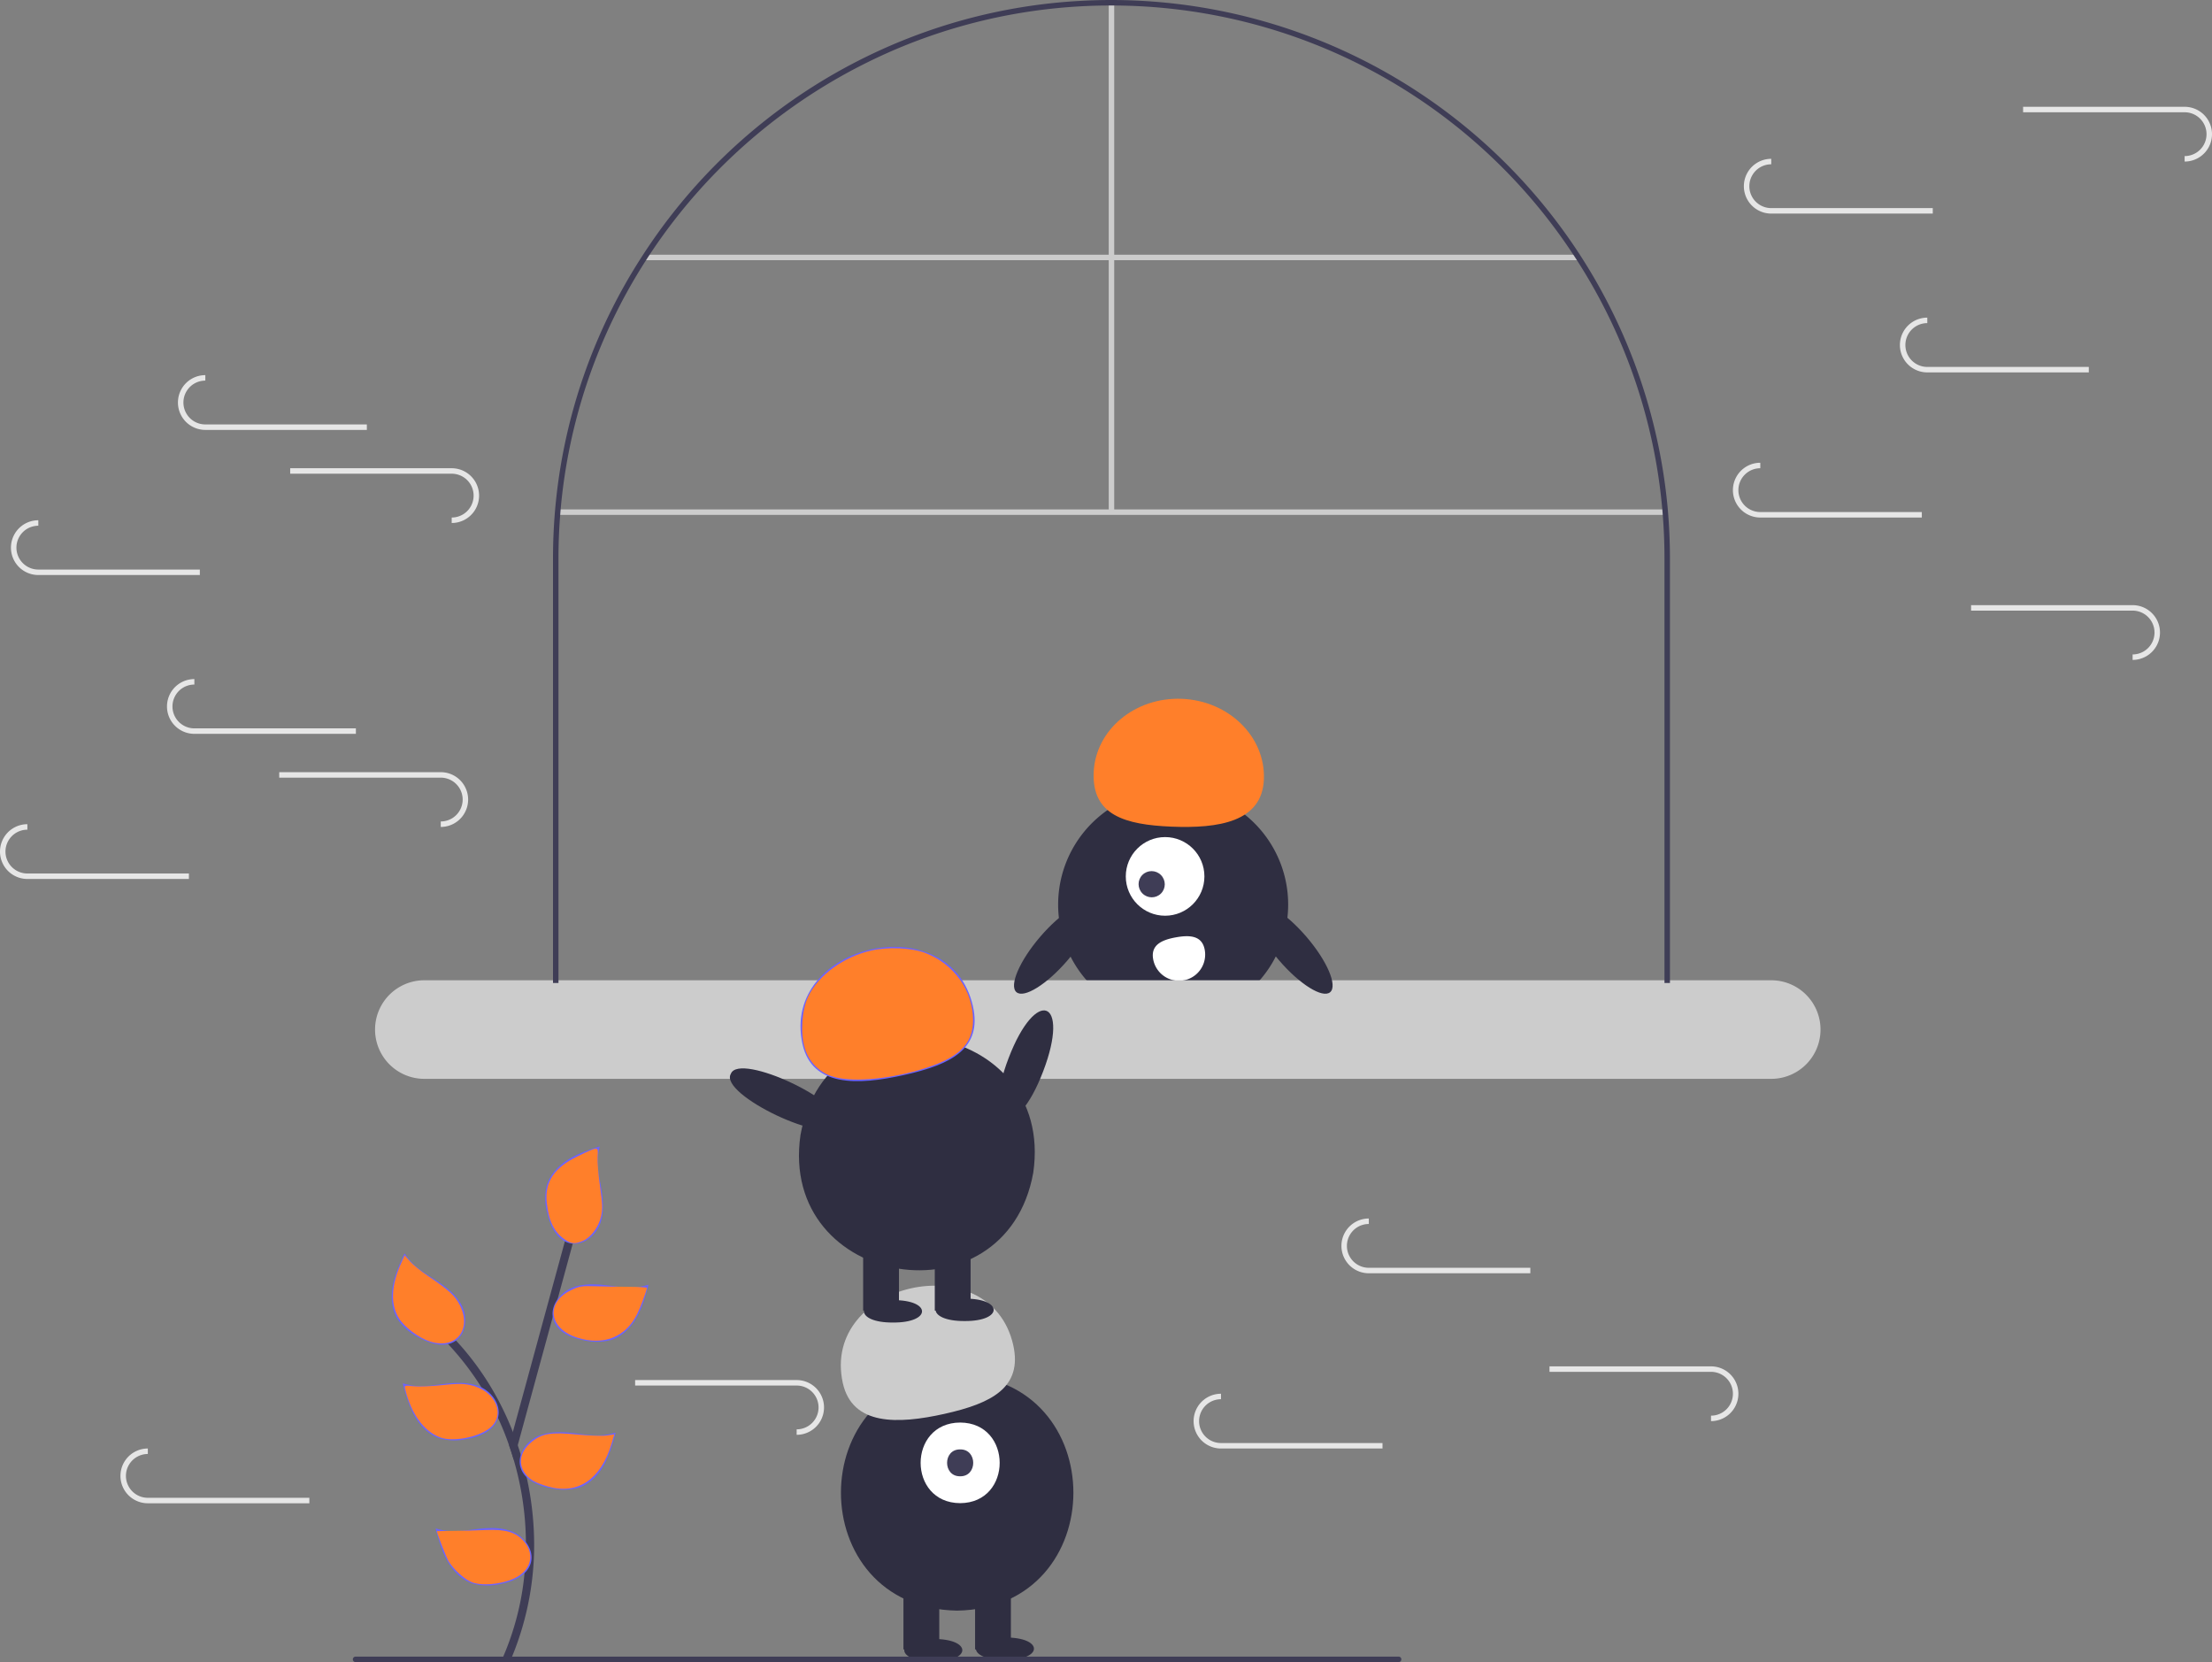 <?xml version="1.0" encoding="UTF-8" standalone="no"?>
<svg
   xmlns:dc="http://purl.org/dc/elements/1.1/"
   xmlns:cc="http://creativecommons.org/ns#"
   xmlns:rdf="http://www.w3.org/1999/02/22-rdf-syntax-ns#"
   xmlns:svg="http://www.w3.org/2000/svg"
   xmlns="http://www.w3.org/2000/svg"
   xmlns:sodipodi="http://sodipodi.sourceforge.net/DTD/sodipodi-0.dtd"
   xmlns:inkscape="http://www.inkscape.org/namespaces/inkscape"
   id="ae81c40f-6eb7-45b1-b509-6cf6baf1840d"
   data-name="Layer 1"
   width="808"
   height="607.018"
   viewBox="0 0 808 607.018"
   version="1.1"
   sodipodi:docname="join.svg"
   inkscape:version="1.0.1 (3bc2e813f5, 2020-09-07)">
  <rect x="0" y="0" width="808" height="607.018" fill="#808080" stroke="none"/>
  <defs
     id="defs115" />
  <sodipodi:namedview
     pagecolor="#ffffff"
     bordercolor="#666666"
     borderopacity="1"
     objecttolerance="10"
     gridtolerance="10"
     guidetolerance="10"
     inkscape:pageopacity="0"
     inkscape:pageshadow="2"
     inkscape:window-width="1711"
     inkscape:window-height="1089"
     id="namedview113"
     showgrid="false"
     inkscape:zoom="1.6039604"
     inkscape:cx="404"
     inkscape:cy="400.45669"
     inkscape:window-x="0"
     inkscape:window-y="0"
     inkscape:window-maximized="0"
     inkscape:current-layer="ae81c40f-6eb7-45b1-b509-6cf6baf1840d" />
  <rect
     x="203.7"
     y="186.04"
     width="405.24"
     height="2"
     fill="#ccc"
     id="rect2" />
  <rect
     x="405"
     y="1.002"
     width="2"
     height="186.036"
     fill="#ccc"
     id="rect4" />
  <rect
     x="235.35"
     y="93.02"
     width="341.3"
     height="2"
     fill="#ccc"
     id="rect6" />
  <path
     d="M666.54,476.833a41.97,41.97,0,0,1-10.39,27.66c-.6.69-1.23,1.35-1.87,2h-59.5c-.64-.65-1.27-1.31-1.87-2a41.846,41.846,0,0,1-8.59-15.45s.01,0,0-.01a42.017,42.017,0,0,1-1.8-12.2,40.808,40.808,0,0,1,.31-5.09,42.013,42.013,0,0,1,83.39-.11A42.463,42.463,0,0,1,666.54,476.833Z"
     transform="translate(-196 -146.491)"
     fill="#2f2e41"
     id="path8" />
  <polygon
     points="375.58 360.002 370.44 360.002 374.43 358.002 374.55 357.942 374.58 358.002 375.58 360.002"
     fill="#2f2e41"
     id="polygon10" />
  <polygon
     points="410.61 360.002 405.47 360.002 406.47 358.002 406.5 357.942 406.62 358.002 410.61 360.002"
     fill="#2f2e41"
     id="polygon12" />
  <circle
     cx="425.588"
     cy="320.067"
     r="14.359"
     fill="#fff"
     id="circle14" />
  <ellipse
     cx="616.686"
     cy="469.411"
     rx="4.766"
     ry="4.8"
     transform="translate(-347.3 427.06) rotate(-45)"
     fill="#3f3d56"
     id="ellipse16" />
  <path
     d="M657.671,431.129c.632-15.554-12.773-28.728-29.941-29.425s-31.597,11.346-32.229,26.9,11.302,19.087,28.47,19.785S657.039,446.683,657.671,431.129Z"
     transform="translate(-196 -146.491)"
     fill="#6c63ff"
     id="path18"
     style="fill:#ff7f2a" />
  <path
     d="M636.068,493.391a9.572,9.572,0,1,1-18.835,3.429l-.003-.018c-.942-5.202,3.08-7.043,8.283-7.985S635.126,488.189,636.068,493.391Z"
     transform="translate(-196 -146.491)"
     fill="#fff"
     id="path20" />
  <path
     d="M843,504.491H351a18,18,0,0,0,0,36H843a18,18,0,0,0,0-36Z"
     transform="translate(-196 -146.491)"
     fill="#ccc"
     id="path22" />
  <path
     d="M806,350.491v155h-2v-155q0-8.055-.63-15.96c-.05-.67-.1-1.33-.16-2a200.662,200.662,0,0,0-31.2-91.02c-.43-.67-.86-1.33-1.3-2a201.969,201.969,0,0,0-167.71-91.01c-.33-.01-.67-.01-1-.01s-.67,0-1,.01q-5.685.015-11.28.36a200.469,200.469,0,0,0-43.17,7.37,199.601,199.601,0,0,0-23.43,8.3,203.248,203.248,0,0,0-89.83,74.98c-.44.67-.87,1.33-1.3,2a200.662,200.662,0,0,0-31.2,91.02c-.06.67-.11,1.33-.16,2Q400,342.436,400,350.491v155h-2v-155q0-9.12.79-18.03a202.465,202.465,0,0,1,32.25-93.15,204.174,204.174,0,0,1,116.58-85.46,202.849,202.849,0,0,1,43.02-7.04q5.64-.315,11.36-.32a204.228,204.228,0,0,1,203.21,186.02Q805.99,341.391,806,350.491Z"
     transform="translate(-196 -146.491)"
     fill="#3f3d56"
     id="path24" />
  <path
     d="M545.635,648.565c56.612.967,56.603,85.176-.002,86.135C489.023,733.733,489.032,649.524,545.635,648.565Z"
     transform="translate(-196 -146.491)"
     fill="#2f2e41"
     id="path26" />
  <rect
     x="330.01"
     y="578.941"
     width="13.084"
     height="23.442"
     fill="#2f2e41"
     id="rect28" />
  <rect
     x="356.177"
     y="578.941"
     width="13.084"
     height="23.442"
     fill="#2f2e41"
     id="rect30" />
  <path
     d="M536.913,745.058c14.138-.1,14.138,8.278-.001,8.177C522.775,753.335,522.775,744.957,536.913,745.058Z"
     transform="translate(-196 -146.491)"
     fill="#2f2e41"
     id="path32" />
  <path
     d="M563.08,744.513c14.138-.1,14.138,8.278-.001,8.177C548.943,752.79,548.943,744.411,563.08,744.513Z"
     transform="translate(-196 -146.491)"
     fill="#2f2e41"
     id="path34" />
  <path
     d="M546.726,666.01c19.25.086,19.248,29.355-.001,29.438C527.476,695.362,527.478,666.094,546.726,666.01Z"
     transform="translate(-196 -146.491)"
     fill="#fff"
     id="path36" />
  <path
     d="M546.726,675.823c6.366-.093,6.366,9.907-0,9.813C540.36,685.729,540.36,675.729,546.726,675.823Z"
     transform="translate(-196 -146.491)"
     fill="#3f3d56"
     id="path38" />
  <path
     d="M503.859,651.581c-8.091-36.891,53.888-50.724,62.251-13.898,3.477,15.572-7.915,21.316-25.105,25.154S507.336,667.155,503.859,651.581Z"
     transform="translate(-196 -146.491)"
     fill="#ccc"
     id="path40" />
  <path
     d="M564.409,532.946c10.033-26.274,22.679-21.439,12.629,4.828C567.005,564.047,554.359,559.213,564.409,532.946Z"
     transform="translate(-196 -146.491)"
     fill="#2f2e41"
     id="path42" />
  <path
     d="M488.405,560.983c10.023-55.726,93.143-42.229,85.022,13.799C563.405,630.507,480.284,617.009,488.405,560.983Z"
     transform="translate(-196 -146.491)"
     fill="#2f2e41"
     id="path44" />
  <rect
     x="315.291"
     y="455.191"
     width="13.084"
     height="23.442"
     fill="#2f2e41"
     id="rect46" />
  <rect
     x="341.458"
     y="455.191"
     width="13.084"
     height="23.442"
     fill="#2f2e41"
     id="rect48" />
  <path
     d="M522.194,621.307c14.138-.1,14.138,8.278-.001,8.177C508.056,629.585,508.056,621.206,522.194,621.307Z"
     transform="translate(-196 -146.491)"
     fill="#2f2e41"
     id="path50" />
  <path
     d="M548.361,620.762c14.138-.1,14.138,8.278-.001,8.177C534.224,629.04,534.223,620.661,548.361,620.762Z"
     transform="translate(-196 -146.491)"
     fill="#2f2e41"
     id="path52" />
  <path
     d="M489.139,527.831c-8.091-36.891,53.888-50.724,62.251-13.898,3.477,15.572-7.915,21.316-25.105,25.154S492.617,543.404,489.139,527.831Z"
     transform="translate(-196 -146.491)"
     fill="#6c63ff"
     id="path54" />
  <path
     d="M462.952,538.671c3.044-8.19,43.332,10.918,38.912,18.457C498.821,565.317,458.532,546.209,462.952,538.671Z"
     transform="translate(-196 -146.491)"
     fill="#2f2e41"
     id="path56" />
  <ellipse
     cx="668.205"
     cy="492.895"
     rx="6.594"
     ry="21.006"
     transform="translate(-355.859 407.666) rotate(-40.645)"
     fill="#2f2e41"
     id="ellipse58" />
  <ellipse
     cx="580.971"
     cy="492.895"
     rx="21.006"
     ry="6.594"
     transform="translate(-367.446 466.162) rotate(-49.355)"
     fill="#2f2e41"
     id="ellipse60" />
  <path
     d="M959,282.493H900a10,10,0,0,1,0-20v2a8,8,0,0,0,0,16h59Z"
     transform="translate(-196 -146.491)"
     fill="#e6e6e6"
     id="path62" />
  <path
     d="M898,335.493H839a10,10,0,0,1,0-20v2a8,8,0,0,0,0,16h59Z"
     transform="translate(-196 -146.491)"
     fill="#e6e6e6"
     id="path64" />
  <path
     d="M975,387.493v-2a8,8,0,0,0,0-16H916v-2h59a10,10,0,0,1,0,20Z"
     transform="translate(-196 -146.491)"
     fill="#e6e6e6"
     id="path66" />
  <path
     d="M994,205.493v-2a8,8,0,0,0,0-16H935v-2h59a10,10,0,0,1,0,20Z"
     transform="translate(-196 -146.491)"
     fill="#e6e6e6"
     id="path68" />
  <path
     d="M902,224.493H843a10,10,0,0,1,0-20v2a8,8,0,0,0,0,16h59Z"
     transform="translate(-196 -146.491)"
     fill="#e6e6e6"
     id="path70" />
  <path
     d="M326,414.493H267a10,10,0,0,1,0-20v2a8,8,0,0,0,0,16h59Z"
     transform="translate(-196 -146.491)"
     fill="#e6e6e6"
     id="path72" />
  <path
     d="M357,448.493v-2a8,8,0,0,0,0-16H298v-2h59a10,10,0,0,1,0,20Z"
     transform="translate(-196 -146.491)"
     fill="#e6e6e6"
     id="path74" />
  <path
     d="M265,467.493H206a10,10,0,0,1,0-20v2a8,8,0,0,0,0,16h59Z"
     transform="translate(-196 -146.491)"
     fill="#e6e6e6"
     id="path76" />
  <path
     d="M330,303.493H271a10,10,0,0,1,0-20v2a8,8,0,0,0,0,16h59Z"
     transform="translate(-196 -146.491)"
     fill="#e6e6e6"
     id="path78" />
  <path
     d="M361,337.493v-2a8,8,0,0,0,0-16H302v-2h59a10,10,0,0,1,0,20Z"
     transform="translate(-196 -146.491)"
     fill="#e6e6e6"
     id="path80" />
  <path
     d="M269,356.493H210a10,10,0,0,1,0-20v2a8,8,0,0,0,0,16h59Z"
     transform="translate(-196 -146.491)"
     fill="#e6e6e6"
     id="path82" />
  <path
     d="M755,611.493H696a10,10,0,0,1,0-20v2a8,8,0,0,0,0,16h59Z"
     transform="translate(-196 -146.491)"
     fill="#e6e6e6"
     id="path84" />
  <path
     d="M821,665.493v-2a8,8,0,0,0,0-16H762v-2h59a10,10,0,0,1,0,20Z"
     transform="translate(-196 -146.491)"
     fill="#e6e6e6"
     id="path86" />
  <path
     d="M701,675.493H642a10,10,0,0,1,0-20v2a8,8,0,0,0,0,16h59Z"
     transform="translate(-196 -146.491)"
     fill="#e6e6e6"
     id="path88" />
  <path
     d="M487,670.493v-2a8,8,0,0,0,0-16H428v-2h59a10,10,0,0,1,0,20Z"
     transform="translate(-196 -146.491)"
     fill="#e6e6e6"
     id="path90" />
  <path
     d="M309,695.493H250a10,10,0,0,1,0-20v2a8,8,0,0,0,0,16h59Z"
     transform="translate(-196 -146.491)"
     fill="#e6e6e6"
     id="path92" />
  <path
     d="M706.886,753.493h-381a1,1,0,0,1,0-2h381a1,1,0,0,1,0,2Z"
     transform="translate(-196 -146.491)"
     fill="#3f3d56"
     id="path94" />
  <path
     d="M382.53,752.723c-.77,1.77-3.35.24-2.59-1.51a100.86,100.86,0,0,0,7.17-25.9,109.443,109.443,0,0,0-3.45-45.66c-.16-.53-.32-1.07-.48-1.6-.38-1.22-.78-2.44-1.2-3.64a103.062,103.062,0,0,0-22.68-37.46c-1.33-1.4.79-3.52,2.12-2.12a103.417,103.417,0,0,1,16.34,22.52,108.082,108.082,0,0,1,5.58,12.08c.63,1.61,1.22,3.24,1.78,4.87a114.241,114.241,0,0,1,5.81,30.06A107.162,107.162,0,0,1,382.53,752.723Z"
     transform="translate(-196 -146.491)"
     fill="#3f3d56"
     id="path96" />
  <path
     d="M405.43,599.893q-4.995,18.285-9.98,36.57-5.175,18.93-10.33,37.84-.735,2.685-1.46,5.35c-.16-.53-.32-1.07-.48-1.6-.38-1.22-.78-2.44-1.2-3.64.45-1.66.9-3.32,1.36-4.98q.93-3.405,1.86-6.81,8.67-31.77,17.34-63.53A1.5,1.5,0,0,1,405.43,599.893Z"
     transform="translate(-196 -146.491)"
     fill="#3f3d56"
     id="path98" />
  <path
     d="M343.743,604.261c-1.748,3.836-3.513,7.722-4.269,11.869s-.412,8.652,1.831,12.222a20.339,20.339,0,0,0,7.421,6.459c4.187,2.388,9.631,4.075,13.635,1.392,4.044-2.71,4.474-8.833,2.208-13.142s-6.475-7.199-10.582-9.813-7.325-4.681-9.988-8.757Z"
     transform="translate(-196 -146.491)"
     fill="#6c63ff"
     id="path100" />
  <path
     d="M414.996,565.171c-4.006,1.315-8.058,2.652-11.62,4.907s-6.64,5.562-7.744,9.631a20.339,20.339,0,0,0,.282,9.834c1.083,4.697,3.533,9.843,8.22,10.968,4.734,1.136,9.527-2.698,11.158-7.285s.903-9.64.041-14.431S413.809,570.237,415,565.517Z"
     transform="translate(-196 -146.491)"
     fill="#6c63ff"
     id="path102" />
  <path
     d="M343.116,651.743c1.113,4.067,2.245,8.181,4.319,11.851s5.222,6.911,9.231,8.217a20.339,20.339,0,0,0,9.836.211c4.745-.846,10.007-3.035,11.366-7.66,1.372-4.671-2.217-9.65-6.716-11.509s-9.583-1.385-14.411-.764-8.624,1.093-13.279-.333Z"
     transform="translate(-196 -146.491)"
     fill="#6c63ff"
     id="path104" />
  <path
     d="M355.116,704.743c1.113,4.067,2.245,8.181,4.319,11.851s5.222,6.911,9.231,8.217a20.339,20.339,0,0,0,9.836.211c4.745-.846,10.007-3.035,11.366-7.66,1.372-4.671-2.217-9.65-6.716-11.509s-9.583-1.385-14.411-.764-8.624,1.093-13.279-.333Z"
     transform="translate(-196 -146.491)"
     fill="#6c63ff"
     id="path106" />
  <path
     d="M420.884,669.743c-1.113,4.067-2.245,8.181-4.319,11.851s-5.222,6.911-9.231,8.217a20.339,20.339,0,0,1-9.836.211c-4.745-.846-10.007-3.035-11.366-7.66-1.372-4.671,2.217-9.65,6.716-11.509s9.583-1.385,14.411-.764,8.624,1.093,13.279-.333Z"
     transform="translate(-196 -146.491)"
     fill="#6c63ff"
     id="path108" />
  <path
     d="M432.884,615.743c-1.113,4.067-2.245,8.181-4.319,11.851s-5.222,6.911-9.231,8.217a20.339,20.339,0,0,1-9.836.211c-4.745-.846-10.007-3.035-11.366-7.66-1.372-4.671,2.217-9.65,6.716-11.509s9.583-1.385,14.411-.764,8.624,1.093,13.279-.333Z"
     transform="translate(-196 -146.491)"
     fill="#6c63ff"
     id="path110" />
  <path
     style="fill:#ff7f2a;stroke-width:0.623"
     d="m 303.634,393.002 c -4.645,-1.603 -8.3,-5.492 -9.705,-10.324 -1.608,-5.531 -1.045,-13.831 1.268,-18.693 3.74,-7.862 13.006,-14.613 23.156,-16.871 6.169,-1.372 14.674,-0.977 19.634,0.913 10.474,3.991 17.405,13.709 17.451,24.47 0.039,9.048 -5.5,14.19 -19.699,18.284 -12.54,3.616 -25.471,4.511 -32.105,2.22 z"
     id="path119" />
  <path
     style="fill:#ff7f2a;stroke-width:0.623"
     d="m 206.315,452.656 c -3.884,-2.618 -5.918,-6.791 -6.601,-13.545 -0.757,-7.482 2.716,-12.68 11.217,-16.789 7.771,-3.757 7.633,-3.759 7.365,0.107 -0.124,1.79 0.272,6.692 0.881,10.893 0.918,6.339 0.98,8.203 0.364,10.957 -0.869,3.884 -3.729,7.687 -6.719,8.937 -2.84,1.187 -4.071,1.081 -6.506,-0.56 z"
     id="path121" />
  <path
     style="fill:#ff7f2a;stroke-width:0.623"
     d="m 211.04,488.576 c -10.54,-3.206 -11.92,-12.773 -2.506,-17.378 3.012,-1.474 3.942,-1.621 9.164,-1.455 3.196,0.102 8.688,0.195 12.203,0.207 3.515,0.012 6.391,0.189 6.39,0.393 -0.001,0.853 -2.439,7.364 -3.635,9.708 -4.246,8.323 -12.1,11.42 -21.616,8.526 z"
     id="path123" />
  <path
     style="fill:#ff7f2a;stroke-width:0.623"
     d="m 157.092,489.931 c -4.127,-1.318 -9.341,-5.216 -11.373,-8.502 -3.126,-5.056 -2.862,-11.861 0.776,-20.022 l 1.317,-2.954 1.962,2.235 c 1.079,1.229 4.084,3.658 6.676,5.398 7.469,5.012 9.84,7.19 11.541,10.604 4.48,8.99 -1.491,16.245 -10.899,13.241 z"
     id="path125" />
  <path
     style="fill:#ff7f2a;stroke-width:0.623"
     d="m 160.78,524.952 c -5.951,-2.234 -10.474,-8.446 -12.749,-17.508 -0.385,-1.534 -0.364,-1.543 3.069,-1.188 1.901,0.196 6.544,0.016 10.317,-0.401 5.193,-0.573 7.689,-0.585 10.272,-0.049 9.348,1.941 13.356,11.056 6.994,15.908 -4.316,3.292 -13.388,4.933 -17.903,3.238 z"
     id="path127" />
  <path
     style="fill:#ff7f2a;stroke-width:0.623"
     d="m 200.273,542.922 c -4.387,-1.231 -6.623,-2.445 -8.207,-4.459 -2.923,-3.716 -2.2,-8.164 1.898,-11.671 3.838,-3.285 7.19,-3.863 16.852,-2.906 4.378,0.434 9.226,0.599 10.771,0.367 l 2.81,-0.421 -0.981,3.308 c -3.887,13.101 -12.285,18.828 -23.143,15.783 z"
     id="path129" />
  <path
     style="fill:#ff7f2a;stroke-width:0.623"
     d="m 172.458,577.888 c -2.649,-0.988 -6.618,-4.539 -8.548,-7.646 -0.872,-1.404 -4.3,-10.218 -4.305,-11.069 -1.5e-4,-0.026 2.595,-0.064 5.767,-0.084 3.172,-0.021 8.573,-0.161 12.002,-0.312 7.386,-0.325 11.004,0.741 13.968,4.117 3.704,4.219 2.988,9.4 -1.737,12.572 -4.178,2.804 -12.842,4.028 -17.146,2.422 z"
     id="path131" />
</svg>
